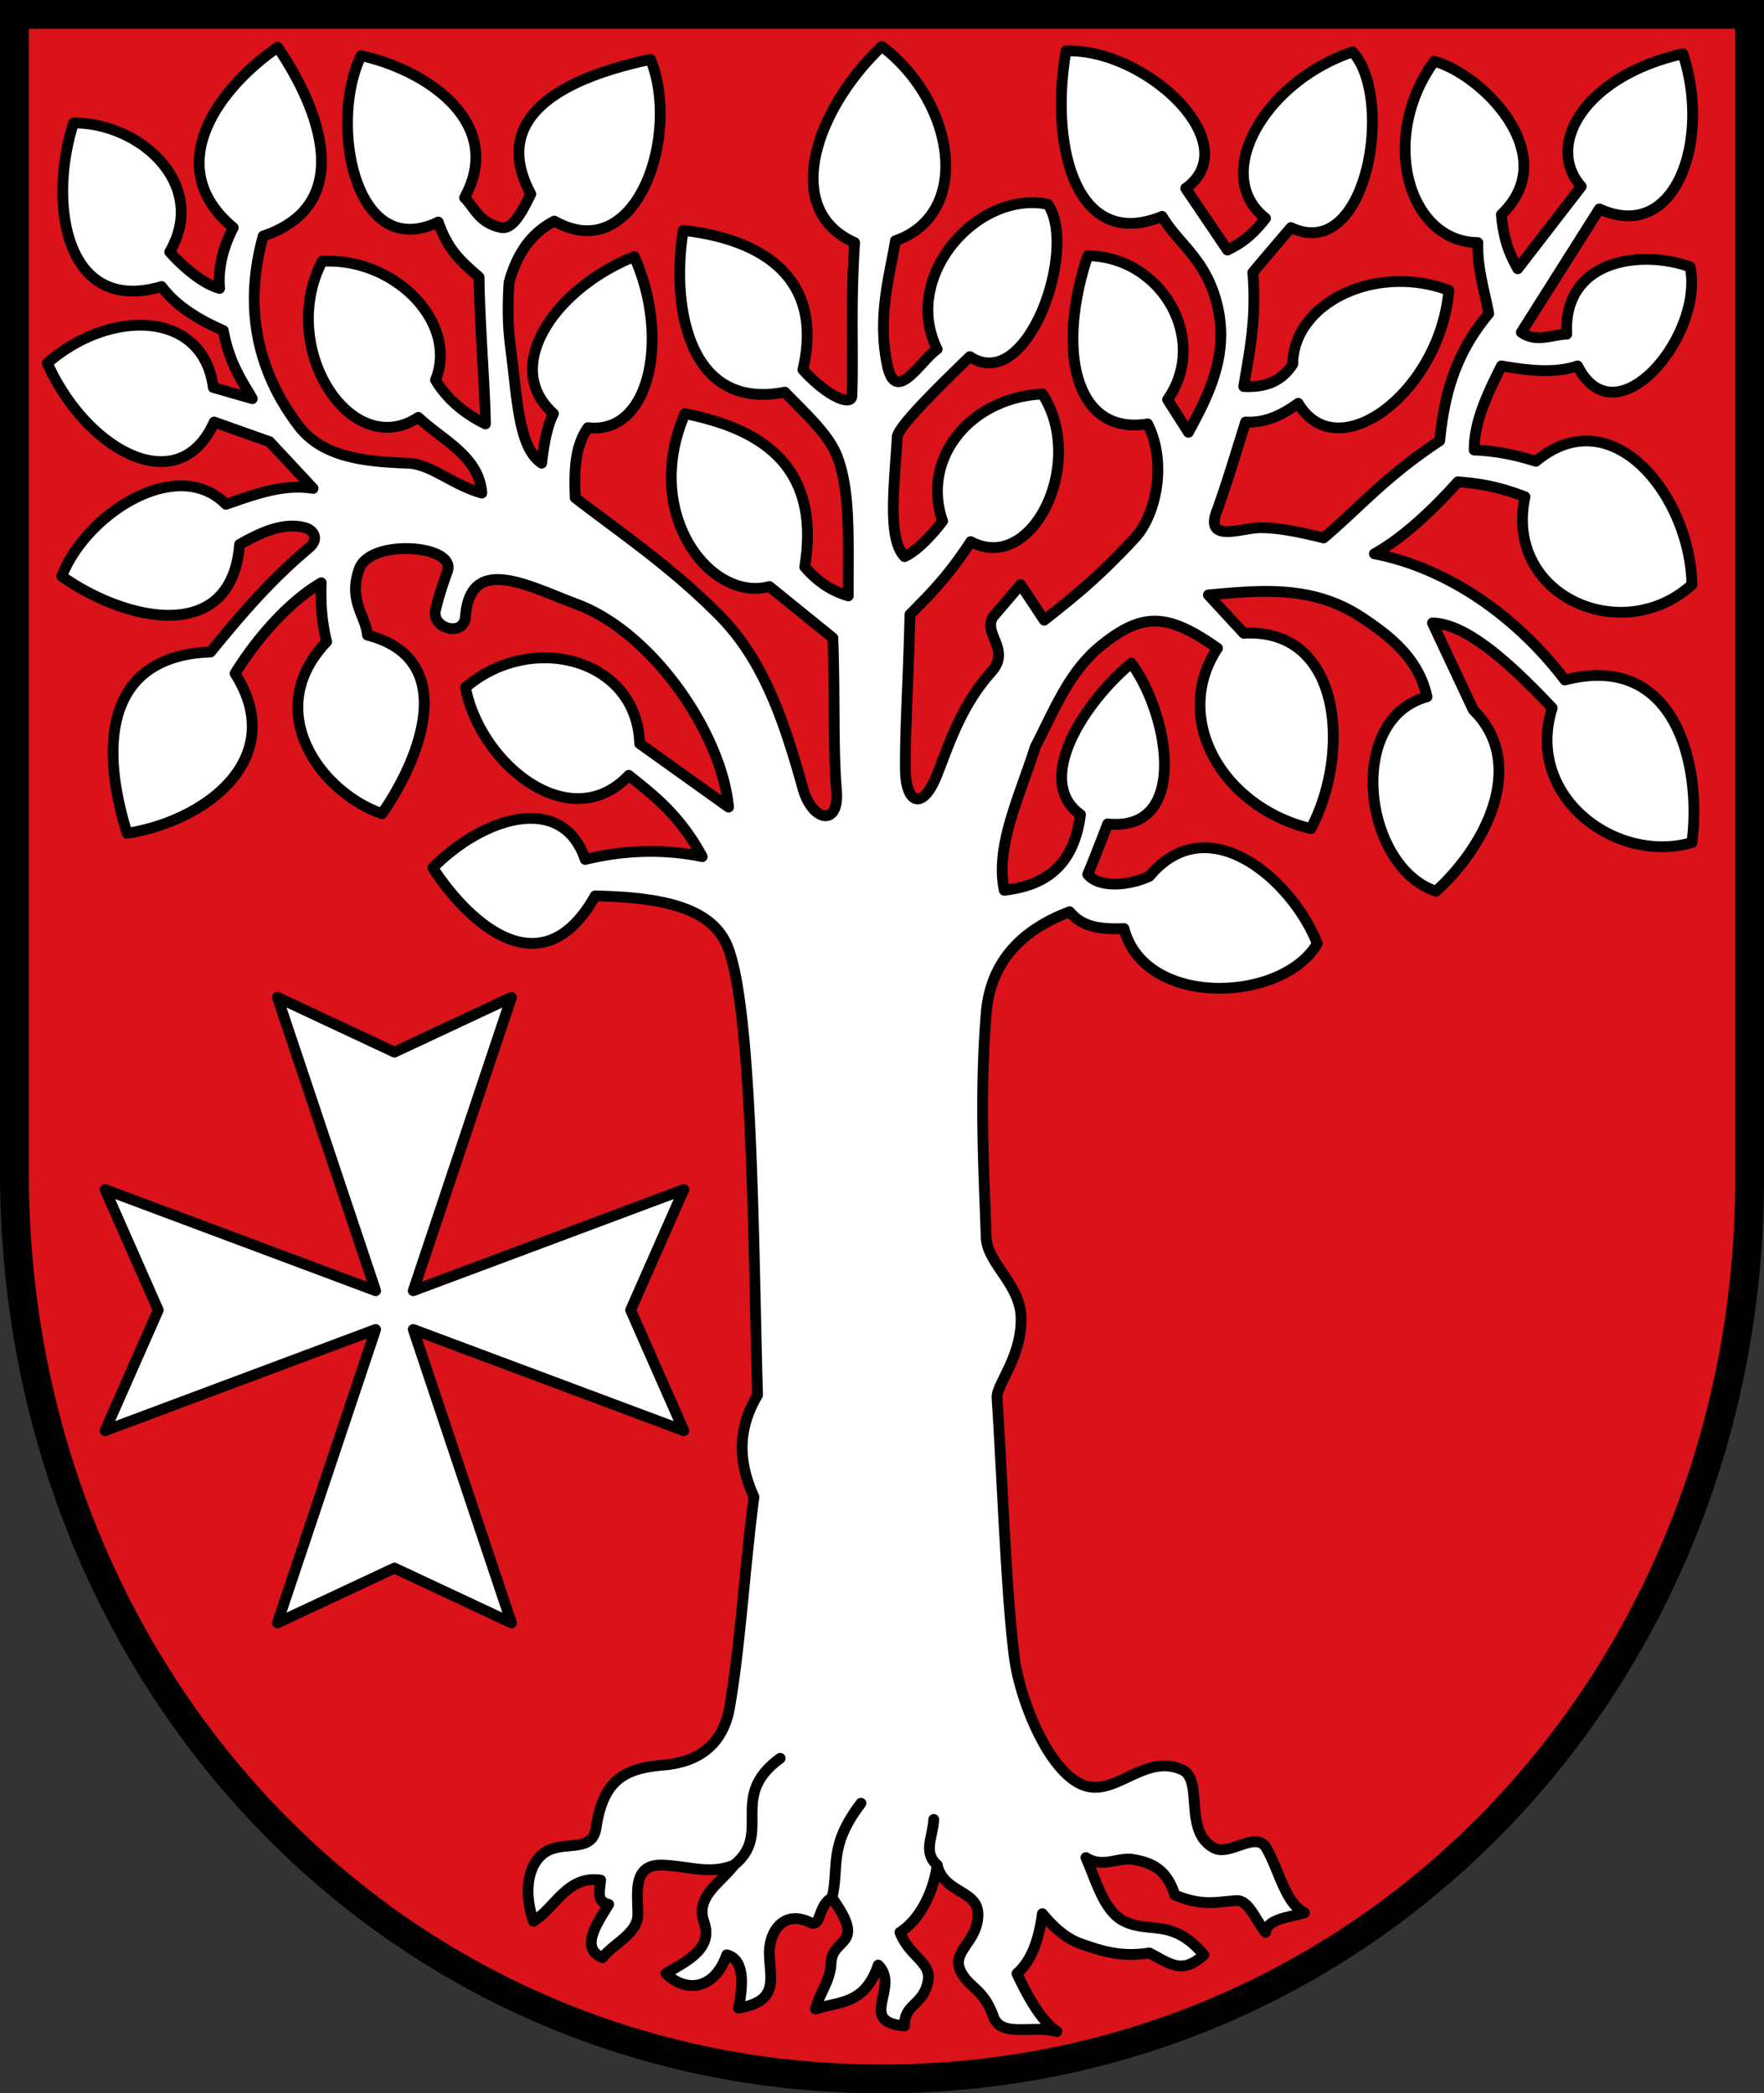 <?xml version="1.0" encoding="UTF-8" standalone="no"?>
<!-- Created with Inkscape (http://www.inkscape.org/) -->

<svg
   xmlns:dc="http://purl.org/dc/elements/1.1/"
   xmlns:cc="http://creativecommons.org/ns#"
   xmlns:rdf="http://www.w3.org/1999/02/22-rdf-syntax-ns#"
   xmlns:svg="http://www.w3.org/2000/svg"
   xmlns="http://www.w3.org/2000/svg"
   xmlns:sodipodi="http://sodipodi.sourceforge.net/DTD/sodipodi-0.dtd"
   xmlns:inkscape="http://www.inkscape.org/namespaces/inkscape"
   version="1.1"
   id="svg2"
   width="571.733"
   height="678.4"
   viewBox="0 0 571.733 678.4"
   sodipodi:docname="DEU_Esterwegen_COA.svg"
   inkscape:version="0.92.3 (2405546, 2018-03-11)">
  <rect x="0" y="0" width="571.733" height="678.4" fill="#333333" stroke="none"/>
  <defs
     id="defs6" />
  <sodipodi:namedview
     pagecolor="#ffffff"
     bordercolor="#666666"
     borderopacity="1"
     objecttolerance="10"
     gridtolerance="10"
     guidetolerance="10"
     inkscape:pageopacity="0"
     inkscape:pageshadow="2"
     inkscape:window-width="1920"
     inkscape:window-height="1017"
     id="namedview4"
     showgrid="false"
     inkscape:zoom="0.69575469"
     inkscape:cx="285.86667"
     inkscape:cy="339.20001"
     inkscape:window-x="-8"
     inkscape:window-y="-8"
     inkscape:window-maximized="1"
     inkscape:current-layer="svg2" />
  <path
     inkscape:connector-curvature="0"
     d="M 4.666,4.666 V 379.894 c 0,163.644 122.523,293.84 281.196,293.84 158.676,0 282.179,-130.201 281.2,-293.84 V 4.666 Z"
     style="fill:#da121a;fill-opacity:1;stroke:#000000;stroke-width:9.332;stroke-linecap:butt;stroke-linejoin:miter;stroke-miterlimit:4;stroke-dasharray:none;stroke-opacity:1"
     id="path6" />
  <path
     inkscape:connector-curvature="0"
     style="fill:#ffffff;stroke:#000000;stroke-width:3.499;stroke-linecap:round;stroke-linejoin:round;stroke-miterlimit:4;stroke-dasharray:none;stroke-opacity:1"
     d="m 293.162,656.55 c -15.521,-1.242 -1.26,-12.526 -8.526,-19.691 -4.452,13.077 -12.912,11.693 -20.285,14.24 1.168,-5.09 4.741,-8.919 5.011,-14.97 0.385,-8.487 11.79,-5.138 0.281,-21.076 -4.795,2.591 -3.28,9.816 -7.165,7.935 -8.529,-4.126 -13.27,3.079 -13.124,10.236 0.169,8.078 3.33,15.315 -9.994,17.569 1.885,-9.371 1.334,-15.95 -3.823,-17.263 -4.035,11.506 -13.313,12.3 -19.695,6.059 5.747,-3.65 15.544,-7.65 12.345,-16.664 -2.918,-8.225 5.28,-12.649 9.701,-18.473 -7.84,3.15 -14.145,0.417 -22.933,0 -10.114,-0.48 -8.21,8.875 -8.229,16.053 -0.017,6.07 -7.824,9.328 -11.466,13.934 -7.119,-3.079 -2.282,-10.264 2.023,-17.267 -4.247,-0.885 -2.802,-4.702 -2.613,-7.876 -10.869,-1.516 -14.538,8.832 -21.757,13.331 -2.775,-7.848 -2.528,-16.85 2.679,-21.516 6.024,-5.4 16.273,0.167 17.61,-8.776 2.297,-15.382 9.096,-19.255 21.753,-20.294 12.311,-1.012 19.51,-7.439 21.464,-18.477 3.43,-19.382 4.799,-44.104 7.94,-68.453 -4.648,-10.316 -5.893,-21.096 1.176,-33.018 -1.426,-48.571 -1.526,-128.522 -10.291,-146.603 -5.843,-12.042 -22.563,-14.7 -42.339,-15.144 -17.502,31.146 -41.406,8.161 -52.626,-9.086 16.99,-17.053 42.173,-24.186 49.392,-2.726 12.642,-3.059 25.284,-3.503 37.926,-0.913 -7.416,-13.621 -15.637,-19.775 -23.812,-26.345 -19.005,20.1 -48.178,-3.658 -52.919,-28.475 21.592,-18.437 55.663,-9.205 56.446,18.172 l 28.814,20.6 c -2.151,-23.429 -24.286,-56.431 -49.103,-65.731 -15.814,-5.924 -34.584,-16.414 -36.161,3.94 -0.536,6.923 -11.139,3.86 -9.701,-2.123 0.902,-3.753 2.135,-7.856 3.823,-12.419 3.234,-8.753 -25.006,-10.736 -28.522,-0.909 -3.7,10.355 2.02,15.005 2.648,21.504 29.716,7.709 17.402,39.62 4.702,57.856 -19.749,-6.793 -39.406,-33.205 -17.934,-55.733 -1.256,-4.983 -2.066,-10.883 -1.765,-19.084 -11.12,6.499 -21.507,18.973 -27.928,29.384 17.46,27.495 -9.443,47.817 -34.989,51.793 -9.524,-30.562 -5.697,-57.538 27.049,-58.76 9.532,-11.641 18.951,-22.881 31.751,-33.621 3.916,-3.285 1.187,-6.043 -1.176,-6.666 -6.876,-1.809 -14.11,1.428 -21.168,5.451 -2.613,32.911 -37.221,24.813 -57.625,10.3 7.616,-19.989 37.305,-39.438 53.216,-23.322 9.181,-3.115 18.285,-6.713 28.225,-5.15 l -14.114,-15.144 -17.934,-6.36 c -11.409,25.67 -41.318,9.411 -54.098,-19.084 20.582,-17.945 50.595,-17.025 53.806,7.876 l 12.642,3.634 c -3.523,-6.182 -7.377,-11.324 -9.404,-22.111 -6.668,-2.873 -14.893,-7.34 -19.996,-14.236 -31.254,9.276 -36.939,-26.956 -28.522,-53.007 21.715,-0.111 43.823,20.096 31.166,41.799 5.33,5.979 11.628,10.673 16.173,11.816 -0.567,-6.566 1.056,-13.129 4.409,-19.691 -23.434,-19.521 -5.207,-44.909 14.407,-58.459 13.378,19.576 25.7,50.94 -4.702,61.184 -5.473,19.731 -3.985,41.144 11.463,61.49 7.82,10.296 21.565,11.609 35.282,12.117 7.759,0.286 14.014,6.765 24.108,9.693 -0.844,-11.899 -12.6,-17.053 -20.582,-24.536 -21.877,14.41 -45.681,-22.564 -31.162,-50.587 23.642,-1.301 44.235,19.989 36.75,38.47 4.44,7.38 10.95,11.669 16.169,14.236 -0.073,-10.792 -1.862,-31.903 -2.058,-47.556 -4.853,-4.364 -9.886,-8.058 -13.228,-17.87 -27.377,13.192 -35.463,-32.59 -24.991,-53.916 20.794,4.527 46.933,21.56 33.517,46.04 3.08,2.916 4.625,8.272 12.052,9.693 3.631,0.432 6.552,-4.979 9.408,-10.903 -14.577,-27.277 15.537,-38.704 38.812,-43.616 9.894,24.127 -4.355,67.477 -31.166,52.4 -7.863,4.047 -12.322,11.101 -14.7,19.989 -0.763,12.331 0.127,17.846 0.879,23.933 1.865,15.053 2.482,29.694 9.705,34.53 0.628,-5.713 1.711,-11.863 3.82,-16.057 -17.074,-15.176 0.501,-40.636 26.17,-50.884 11.563,25.543 5.485,57.856 -14.993,55.427 -4.294,6.07 -4.463,14.264 -4.12,22.718 15.425,11.907 30.884,22.171 46.748,38.168 14.357,14.474 21.006,34.347 27.049,56.034 3.01,10.816 11.906,12.546 10.877,0.607 -1.129,-13.109 -0.463,-30.598 -1.176,-49.373 l -20.582,-16.664 c -18.871,5.122 -41.495,-23.29 -27.342,-56.034 23.885,4.817 44.239,16.299 38.812,49.674 4.702,5.412 9.404,8.007 14.107,9.391 -0.066,-18.556 0.809,-34.347 -3.816,-45.735 -2.837,-6.975 -10.869,-14.16 -16.762,-20.294 -30.749,6.122 -36.986,-26.742 -32.927,-52.404 20.058,2.154 46.567,11.728 38.809,45.131 8.036,8.887 15.76,11.812 15.876,8.483 0.516,-14.712 -0.478,-28.725 0.883,-49.674 -23.977,-10.673 -12.642,-43.255 8.819,-63.609 23.765,18.037 29.477,54.253 4.409,63.005 -1.846,11.439 -5.92,24.373 -2.644,40.283 2.717,13.196 10.78,-1.496 16.169,-5.15 -11.702,-23.524 13.093,-51.579 35.872,-46.949 9.852,14.232 -6.521,61.783 -25.284,49.373 -12.183,11.756 -23.338,23.012 -23.523,26.047 -0.967,16.017 -3.187,32.927 2.351,38.771 3.569,-1.611 8.001,-5.868 12.349,-11.51 -6.976,-20.076 8.676,-39.981 32.341,-41.196 14.315,22.064 -3.122,58.546 -23.226,47.857 -7.631,11.704 -13.586,17.378 -19.699,23.627 -0.489,20.838 -1.677,39.367 -1.468,50.587 0.193,10.534 5.527,13.307 10.291,1.21 3.989,-10.145 7.786,-22.29 17.637,-33.32 6.386,-7.146 -3.134,-12.55 0.59,-17.87 l 8.819,-10.3 7.647,11.51 c 10.441,-8.241 17.483,-13.859 29.4,-26.654 6.541,-7.023 10.684,-23.857 4.116,-36.954 -23.553,3.841 -29.662,-23.631 -19.406,-54.519 24.598,0.536 39.236,27.734 25.874,46.643 l 6.76,10.601 c 6.61,-12.196 13.494,-25.492 9.115,-42.1 -3.766,-14.283 -12.345,-18.918 -17.641,-27.868 -27.92,11.399 -36.504,-22.564 -31.166,-53.614 25.681,-0.992 58.851,30.055 38.812,44.528 l 13.521,19.989 c 3.596,-1.825 7.219,-3.73 12.349,-10.296 -17.845,-13.99 -0.239,-44.378 28.225,-53.92 13.575,14.656 4.941,68.663 -19.992,56.947 a 1587.819,1634.508 0 0 0 -12.349,14.541 c 1.23,15.728 -1.183,25.833 -2.941,36.954 6.282,0.293 11.937,-1.135 15.88,-7.273 0.123,-19.536 26.44,-32.852 50.568,-23.925 -2.69,32.661 -35.941,58.213 -48.807,36.649 -5.057,3.634 -10.437,6.428 -17.051,6.059 -3.137,10.01 -6.271,20.572 -9.408,29.075 -3.758,10.197 8.113,5.233 14.114,5.174 6.521,-0.063 14.558,1.837 20.582,3.309 12.314,-10.443 19.734,-19.62 37.629,-31.503 1.399,-13.728 4.402,-27.46 15.88,-41.192 -1.172,-6.713 -3.785,-14.633 -3.53,-23.02 -22.798,-0.25 -32.075,-34.189 -14.11,-58.76 15.355,4.138 41.942,30.42 21.753,49.674 0.759,8.959 2.999,13.351 5.292,17.565 l 20.582,-26.654 c -11.848,-13.371 1.029,-35.819 32.931,-43.009 9.173,27.416 -2.031,61.629 -27.049,50.277 l -25.284,39.985 c 4.895,3.444 9.798,0.754 14.7,0.603 -1.179,-24.171 23.97,-27.559 39.984,-21.806 4.683,22.084 -23.997,56.729 -36.458,32.106 -7.736,2.551 -16.188,1.416 -24.698,0 -4.56,9.086 -8.873,18.172 -8.819,27.257 7.581,0.27 13.964,1.77 19.992,3.638 25.014,-20.782 50.121,11.78 50.568,39.981 -22.571,20.512 -60.974,3.603 -54.095,-28.471 -7.955,-3.071 -14.191,-4.301 -21.757,-4.848 -9.389,10.47 -18.443,18.509 -27.049,23.326 22.216,4.229 45.018,18.894 61.741,40.89 35.926,-9.304 44.444,27.734 41.164,52.706 -24.66,7.102 -54.291,-14.998 -45.28,-43.62 -14.538,-15.462 -28.163,-27.341 -38.809,-27.563 l 13.232,28.17 c 16.751,16.418 5.862,42.318 -12.056,58.76 -23.403,-7.61 -29.713,-55.657 -2.941,-63.001 -2.702,-12.411 -11.937,-19.64 -21.168,-25.746 -15.953,-10.554 -32.734,-8.784 -49.685,-7.269 l 11.463,12.419 c 31.983,-1.781 34.7,38.882 21.757,63.307 -28.637,-6.824 -45.338,-35.645 -30.283,-58.459 -15.795,-11.117 -23.977,-11.95 -37.633,-0.913 -10.291,8.32 -14.916,20.195 -21.461,33.018 -4.957,15.751 -13.051,32.09 -9.998,46.342 13.155,-1.524 22.497,-7.725 24.698,-24.532 -15.089,-10.732 0.674,-35.867 16.465,-49.071 12.295,16.668 18.917,54.824 -7.647,52.095 -2.451,6.372 -4.791,12.387 -6.467,16.358 3.638,4.563 13.675,3.599 19.992,0.607 19.194,-22.98 46.621,1.73 54.391,21.81 -11.17,19.175 -55.86,21.06 -62.624,-4.848 -6.726,0.222 -13.228,-0.103 -17.641,-5.452 -14.427,5.432 -25.646,15.327 -27.045,33.018 -2.151,27.15 -0.709,50.805 0,72.389 0.278,8.542 11.012,15.14 11.312,26.075 0.347,12.68 -8.059,21.798 -7.786,26.027 1.831,28.21 2.999,63.652 5.589,83.899 1.765,13.831 10.873,36.823 22.046,41.501 10.595,4.428 20.05,-10.347 32.341,-4.848 7.2,3.218 0.139,20.306 10.584,25.444 5.022,2.464 13.428,-5.801 16.762,0 4.224,7.348 6.055,17.747 12.345,20.897 -4.452,1.5 -11.971,1.746 -12.642,6.36 -3.13,-3.876 -5.469,-10.53 -9.404,-10.296 -6.306,0.369 -10.865,1.964 -19.996,-1.817 -2.725,-8.737 -8.005,-10.57 -13.525,-11.51 -4.933,-0.845 -9.655,2.912 -15.286,-0.607 3.461,7.872 5.889,17.378 12.345,20.596 8.348,4.158 15.598,-1.198 25.874,10.907 -7.069,6.547 -11.062,2.821 -17.641,-0.607 -8.688,1.341 -14.546,-0.246 -22.343,-3.027 -5.022,-1.797 -9.189,-5.832 -12.349,-9.693 -1.426,10.53 -4.459,16.097 -8.233,19.386 4.313,9.32 8.626,15.914 12.939,18.779 -8.194,-2.135 -18.096,2.131 -20.582,-4.848 -2.814,-7.888 -6.556,-8.911 -9.408,-12.72 -6.043,-8.074 4.355,-10.474 4.409,-20.294 0.043,-8.082 -10.977,-6.749 -13.232,-16.053 -1.245,9.403 -6.105,18.053 -12.052,21.806 3.107,7.915 10.241,9.657 9.115,15.751 -1.476,7.975 -7.824,7.328 -7.647,14.541 z"
     id="path8" />
  <path
     inkscape:connector-curvature="0"
     d="m 221.635,463.651 -17.239,-39.073 17.239,-39.073 -87.695,32.79 31.827,-95.085 -37.925,17.76 -37.925,-17.76 31.826,95.085 -87.694,-32.79 17.239,39.073 -17.239,39.073 87.694,-32.79 -31.826,95.085 37.925,-17.76 37.925,17.76 -31.827,-95.085 z"
     style="fill:#ffffff;stroke:#000000;stroke-width:3.5;stroke-linecap:round;stroke-linejoin:round;stroke-miterlimit:4;stroke-dasharray:none;stroke-opacity:1"
     id="path10" />
  <path
     inkscape:connector-curvature="0"
     style="fill:none;stroke:#000000;stroke-width:3.499;stroke-linecap:round;stroke-linejoin:round;stroke-miterlimit:4;stroke-dasharray:none;stroke-opacity:1"
     d="m 302.632,589.645 c -0.247,5.753 -3.608,10.514 1.118,14.807 m -24.698,-20.052 c -10.85,14.192 -6.899,20.759 -9.408,30.654 m -16.785,-45.219 c -17.113,12.355 -2.162,24.345 -14.97,34.617"
     id="path12" />
</svg>

